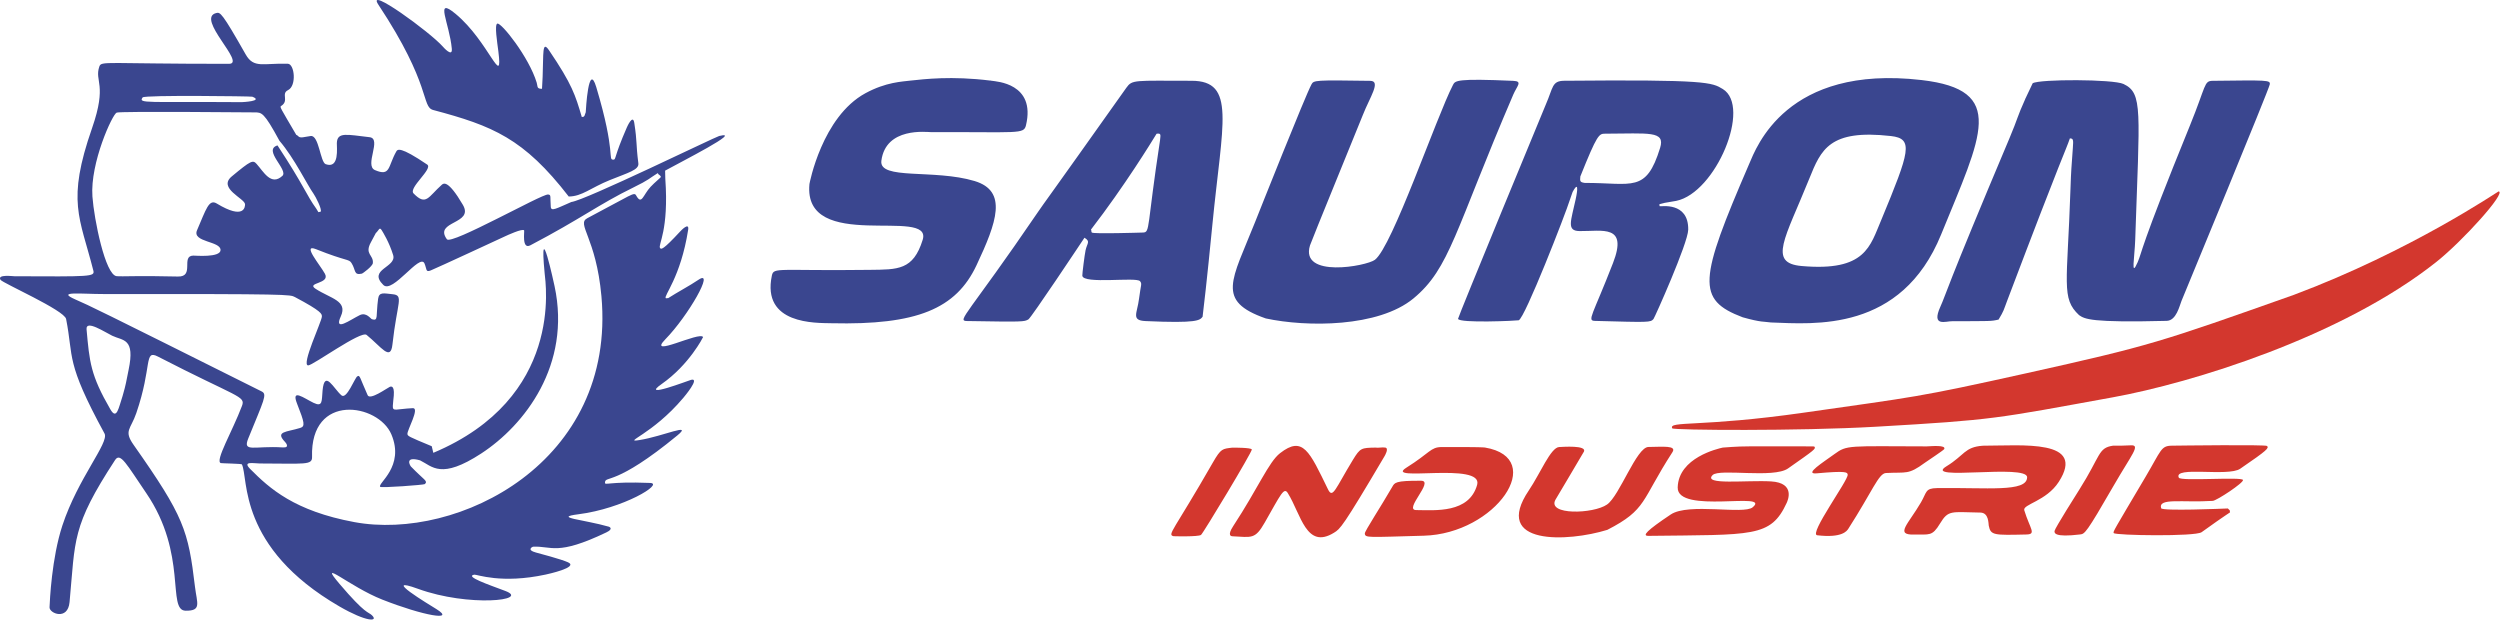 <?xml version="1.0" encoding="UTF-8" standalone="no"?>
<svg xmlns="http://www.w3.org/2000/svg" xmlns:xlink="http://www.w3.org/1999/xlink" xmlns:serif="http://www.serif.com/" width="100%" height="100%" viewBox="0 0 272 68" version="1.1" xml:space="preserve" style="fill-rule:evenodd;clip-rule:evenodd;stroke-linejoin:round;stroke-miterlimit:2;">
  <path d="M63.498,12.7c0.018,-0.04 0.072,-0.055 0.09,-0.094c0.014,-0.03 0.01,-0.029 0.141,-0.393c0.013,-0.237 0.295,-5.572 1.143,-2.741c2.18,7.279 1.216,7.903 1.866,7.899c0.303,-0.002 0.03,-0.233 1.46,-3.499c0.031,-0.07 0.657,-1.501 0.811,-0.505c0.339,2.195 0.162,2.19 0.445,4.406c0.091,0.711 -1.112,1.014 -3.088,1.813c-2.123,0.858 -3.036,1.783 -4.488,1.795c-4.893,-6.327 -8.272,-7.691 -14.74,-9.411c-1.324,-0.352 -0.142,-2.654 -5.971,-11.462c-1.403,-2.121 5.632,2.987 7.022,4.571c0.052,0.06 1.056,1.203 0.968,0.226c-0.25,-2.792 -1.936,-5.743 0.409,-3.799c3.623,3.004 5.185,8.317 4.652,4.056c-0.116,-0.928 -0.433,-2.871 -0.113,-2.994c0.42,-0.16 3.448,3.644 4.288,6.425c0.13,0.431 -0.022,0.672 0.577,0.668c0.035,-0.674 0.042,-0.658 0.069,-1.317c0.105,-2.539 -0.076,-4.007 0.699,-2.866c2.514,3.704 2.863,4.881 3.562,7.253l0.201,-0.031l-0.003,0Zm-31.265,1.972c0.279,0.103 0.201,0.327 0.72,0.267c0.289,-0.034 0.572,-0.109 0.86,-0.142c0.895,-0.099 1.027,2.854 1.626,3.067c1.512,0.538 1.191,-1.809 1.209,-2.297c0.045,-1.238 1.089,-0.921 3.56,-0.64c1.372,0.155 -0.592,3.077 0.587,3.58c1.703,0.728 1.398,-0.391 2.316,-2.015c0.144,-0.254 0.398,-0.598 3.367,1.412c0.673,0.456 -2.075,2.535 -1.481,3.143c1.368,1.399 1.597,0.369 3.063,-0.936c0.189,-0.169 0.675,-0.601 2.303,2.18c1.25,2.134 -3.206,1.727 -1.741,3.742c0.475,0.653 10.327,-4.945 11.01,-4.872c0.364,0.039 0.208,0.214 0.293,1.34c0.04,0.535 0.59,0.191 2.24,-0.524c1.463,-0.158 15.643,-7.073 16.082,-7.181c2.702,-0.659 -4.15,2.813 -5.883,3.77c0.001,0.071 0.013,0.756 0.022,0.888c0.4,5.624 -0.801,7.158 -0.578,7.52c0.118,0.192 0.309,0.247 2.188,-1.781c0.049,-0.053 1.018,-1.099 0.876,-0.191c-0.815,5.207 -2.729,7.242 -2.431,7.443c0.068,0.046 0.178,-0.045 0.245,0.001c0.985,-0.639 2.365,-1.363 3.299,-2c1.857,-1.265 -1.109,3.93 -3.595,6.47c-2.08,2.125 3.792,-0.92 4.106,-0.239c0.002,0.004 -1.489,2.995 -4.515,5.111c-2.376,1.661 2.958,-0.398 3.213,-0.462c1.024,-0.257 -0.748,1.841 -0.859,1.973c-3.381,4.004 -6.694,4.889 -4.749,4.578c2.573,-0.412 5.866,-1.946 4.106,-0.498c-6.747,5.551 -7.825,4.354 -7.867,5.103c-0.022,0.392 0.257,-0.125 4.911,0.062c1.558,0.063 -2.913,2.789 -7.822,3.411c-2.804,0.355 0.618,0.57 3.331,1.35c0.052,0.015 0.55,0.226 -0.277,0.622c-5.409,2.588 -5.922,1.451 -7.977,1.555c-0.056,0.003 -0.738,0.353 0.315,0.631c0.283,0.075 2.783,0.735 3.503,1.068c1.185,0.548 -2.221,1.284 -2.438,1.331c-4.84,1.046 -7.513,-0.036 -7.77,0.011c-1.06,0.194 1.505,1.068 3.373,1.77c2.767,1.039 -3.986,1.769 -9.48,-0.225c-4.191,-1.521 1.23,1.727 1.994,2.204c2.146,1.34 -1.413,0.728 -5.896,-1.037c-3.567,-1.405 -7.127,-4.623 -4.643,-1.701c2.835,3.336 3.108,3.017 3.508,3.396c0.774,0.734 -0.579,0.758 -3.53,-0.952c-11.103,-6.435 -9.87,-13.965 -10.608,-15.455c-0.038,-0.077 -2.208,-0.11 -2.295,-0.139c-0.661,-0.222 1.262,-3.458 2.305,-6.224c0.409,-1.086 -0.423,-0.868 -9.143,-5.364c-1.549,-0.799 -0.594,1.018 -2.358,6.157c-0.609,1.774 -1.386,1.891 -0.294,3.443c5.498,7.814 5.946,9.289 6.685,15.473c0.211,1.762 0.748,2.597 -1.019,2.576c-2.068,-0.024 0.248,-6.136 -4.277,-12.78c-2.145,-3.15 -2.827,-4.491 -3.399,-3.616c-4.746,7.266 -4.316,8.632 -4.954,15.463c-0.19,2.037 -2.208,1.228 -2.179,0.56c0.031,-0.72 0.231,-5.35 1.398,-8.899c1.693,-5.15 5.118,-9.026 4.586,-10.003c-4.286,-7.866 -3.339,-8.203 -4.182,-12.466c-0.188,-0.953 -6.903,-3.906 -7.132,-4.258c-0.405,-0.621 1.317,-0.391 1.528,-0.39c8.235,0.036 8.74,0.058 8.571,-0.608c-1.48,-5.837 -2.932,-7.501 -0.14,-15.515c1.672,-4.801 0.24,-5.066 0.785,-6.679c0.223,-0.661 0.537,-0.302 14.114,-0.31c1.909,-0.001 -3.678,-4.969 -1.385,-5.528c0.43,-0.105 0.61,-0.061 3.198,4.506c0.881,1.555 1.912,0.934 4.58,1.011c0.741,0.021 0.981,2.402 0.03,2.87c-0.803,0.395 0.163,1.159 -0.762,1.733c-0.158,0.098 -0.083,0.168 1.655,3.135l-0.002,0.001Zm-2.042,1.148c2.928,4.456 3.115,5.348 4.228,6.894l0.226,0.377c0.05,-0.066 0.191,0.001 0.241,-0.066c0.181,-0.239 -0.563,-1.656 -0.761,-1.932c-0.707,-0.986 -2.081,-3.857 -3.722,-5.78c-1.7,-3.135 -1.93,-3.078 -2.707,-3.085c-1.199,-0.011 -14.494,-0.13 -14.994,0.022c-0.455,0.138 -2.909,5.473 -2.646,9.132c0.179,2.493 1.401,8.553 2.637,8.665c0.67,0.06 2.235,-0.071 6.669,0.04c1.857,0.047 0.281,-2.252 1.669,-2.277c0.197,-0.004 2.934,0.241 2.965,-0.595c0.037,-1.003 -3.131,-0.839 -2.559,-2.162c0.984,-2.276 1.287,-3.43 2.142,-2.912c3.03,1.835 3.09,0.326 3.082,0.08c-0.02,-0.623 -2.997,-1.737 -1.446,-3.026c2.096,-1.742 2.298,-1.81 2.702,-1.361c0.755,0.839 1.573,2.433 2.804,1.303c0.695,-0.638 -2.167,-2.824 -0.531,-3.316l0.001,-0.001Zm15.513,34.265c-1.755,-0.493 -1.06,0.604 -0.994,0.673c1.492,1.538 1.863,1.547 1.516,1.911c-0.087,0.091 -4.733,0.433 -4.859,0.298c-0.34,-0.364 2.706,-2.196 1.212,-5.713c-1.422,-3.35 -8.833,-4.574 -8.627,2.456c0.027,0.915 -0.759,0.728 -5.701,0.716c-0.631,-0.002 -1.911,-0.291 -1.039,0.588c2.136,2.155 4.841,4.582 11.34,5.79c11.228,2.088 28.519,-6.474 26.884,-24.582c-0.579,-6.41 -2.751,-7.842 -1.539,-8.481c4.917,-2.592 5.089,-2.883 5.318,-2.473c0.61,1.092 0.73,-0.044 1.578,-0.949c0.303,-0.324 0.304,-0.303 1.013,-0.955c0.114,-0.104 0.104,-0.125 0.099,-0.137c-0.11,-0.241 -0.221,-0.131 -0.341,-0.393c-0.966,0.596 -0.883,0.7 -2.68,1.577c-3.707,1.809 -5.671,3.385 -11.179,6.276c-0.963,0.506 -0.622,-1.54 -0.679,-1.623c-0.165,-0.241 -1.887,0.559 -2.042,0.631c-0.649,0.301 -7.29,3.384 -8.126,3.729c-0.567,0.234 -0.412,-0.162 -0.675,-0.765c-0.501,-1.148 -3.465,3.337 -4.474,2.346c-1.737,-1.706 1.474,-1.911 1.067,-3.251c-0.422,-1.389 -1.117,-2.501 -1.243,-2.703c-0.258,-0.413 -0.293,-0.005 -0.645,0.308c-0.485,0.892 -0.475,0.894 -0.518,0.971c-0.75,1.348 0.289,1.377 0.197,2.293c-0.035,0.353 -1.11,1.131 -1.186,1.148c-0.925,0.2 -0.632,-0.358 -1.137,-1.154c-0.296,-0.466 -0.491,-0.157 -3.86,-1.506c-1.57,-0.629 0.434,1.698 0.967,2.671c0.612,1.118 -2.081,0.942 -1.021,1.634c1.64,1.071 3.529,1.291 2.752,3c-0.791,1.738 0.991,0.393 2.062,-0.131c0.714,-0.349 1.185,0.403 1.325,0.446c0.73,0.225 0.41,-0.328 0.67,-2.22c0.108,-0.781 0.627,-0.59 1.546,-0.505c1.298,0.121 0.528,0.806 0.011,5.485c-0.204,1.848 -1.215,0.242 -2.813,-1.056c-0.61,-0.495 -5.833,3.32 -6.353,3.32c-0.788,0 1.476,-4.787 1.491,-5.309c0.008,-0.29 0.016,-0.562 -2.938,-2.128c-0.519,-0.275 -0.537,-0.345 -20.772,-0.327c-2.563,0.002 -5.226,-0.342 -3.116,0.587c1.656,0.729 2.072,0.913 20.278,10.011c0.624,0.312 0.248,0.906 -1.465,5.123c-0.631,1.554 0.679,0.768 3.755,0.966c0.865,0.056 0.269,-0.575 0.233,-0.613c-1.083,-1.146 0.163,-1.041 1.669,-1.507c0.559,-0.173 0.472,-0.564 -0.346,-2.645c-0.667,-1.697 0.75,-0.589 1.79,-0.088c1.029,0.496 0.88,-0.206 0.988,-1.349c0.22,-2.324 1.216,-0.171 2.059,0.54c0.563,0.475 1.445,-1.906 1.714,-2.066c0.31,-0.184 0.252,0.094 1.13,2.046c0.255,0.568 2.045,-0.731 2.396,-0.901c0.075,-0.036 0.542,-0.263 0.448,0.94c-0.029,0.372 -0.086,0.743 -0.104,1.116c-0.032,0.677 0.348,0.342 2.181,0.255c0.768,-0.036 -0.633,2.405 -0.592,2.804c0.024,0.236 0.073,0.271 2.644,1.337l0.172,0.719c14.197,-5.977 12.221,-18.397 12.112,-19.542c-0.627,-6.551 1.05,1.273 1.08,1.412c1.838,8.576 -3.271,15.13 -7.977,18.201c-4.402,2.872 -5.313,1.404 -6.656,0.749l0,-0.001Zm-32.362,-7.014c0.404,-1.404 0.349,-1.396 0.649,-2.826c0.731,-3.484 -0.613,-3.155 -1.782,-3.718c-0.784,-0.377 -2.888,-1.783 -2.791,-0.702c0.321,3.577 0.435,4.989 2.587,8.706c0.703,1.214 0.896,-0.149 1.337,-1.46Zm12.967,-31.957c0.103,-0.005 2.399,-0.112 1.143,-0.592c-0.136,-0.052 -11.732,-0.197 -11.931,0.077c-0.507,0.699 0.402,0.439 10.788,0.515Zm81.677,-2.316c0.322,0.078 4.742,0.228 3.64,4.834c-0.239,1 -0.805,0.711 -10.322,0.744c-0.473,0.002 -4.929,-0.584 -5.411,3.114c-0.278,2.127 5.753,0.88 10.143,2.206c3.617,1.092 2.42,4.463 0.21,9.162c-2.233,4.748 -6.483,6.525 -15.774,6.31c-1.726,-0.04 -7.618,0.155 -6.492,-5.19c0.198,-0.938 0.669,-0.491 10.657,-0.618c3.038,-0.039 4.723,0.054 5.752,-3.271c1.134,-3.663 -13.052,1.514 -12.321,-6.07c0.004,-0.041 1.366,-7.305 6.086,-9.874c2.253,-1.226 4.023,-1.261 4.913,-1.378c1.503,-0.159 4.459,-0.523 8.652,-0.003c0.036,-0.011 0.075,0.001 0.115,0.014l0.152,0.02Zm113.171,0.26c0.744,-0.462 8.762,-0.45 9.881,0.079c2.128,1.005 1.742,2.811 1.273,16.971c-0.064,1.922 -0.506,4.188 0.265,2.426c0.512,-1.169 0.15,-1.276 5.698,-14.899c1.774,-4.357 1.503,-4.831 2.462,-4.842c5.957,-0.072 6.301,-0.094 6.214,0.396c-0.1,0.566 -8.829,21.677 -9.606,23.558c-0.216,0.523 -0.554,2.136 -1.608,2.162c-8.3,0.209 -8.901,-0.197 -9.534,-0.624c-1.966,-1.845 -1.28,-3.341 -0.934,-13.721c0.075,-2.241 0.103,-2.218 0.257,-4.449c0.004,-0.193 0.028,-0.386 0.032,-0.579c0.011,-0.583 -0.232,-0.421 -0.351,-0.487c-0.492,1.434 -0.642,1.349 -6.826,17.673c-0.403,1.064 -0.346,1.067 -0.934,2.046c-0.828,0.195 -0.821,0.165 -5.04,0.18c-0.65,-0.029 -2.319,0.683 -1.293,-1.579c0.654,-1.442 0.428,-1.527 7.511,-18.315c0.934,-2.213 0.836,-2.325 1.718,-4.269c-0.008,-0.028 0.015,-0.059 0.041,-0.091l0.061,-0.134l0.712,-1.502l0.001,-0Zm-31.555,25.463c-5.065,-1.923 -4.762,-4.018 0.707,-16.684c0.769,-1.782 4.039,-10.834 18.754,-9.128c9.333,1.082 6.551,5.959 2.132,16.804c-4.343,10.658 -13.836,9.735 -18.518,9.571c-0.78,-0.114 -1.03,0.011 -3.075,-0.564l-0,0.001Zm15.087,-10.606c3.091,-7.462 3.543,-8.832 1.041,-9.114c-6.686,-0.754 -7.599,1.463 -8.883,4.646c-2.632,6.526 -4.517,9.169 -0.835,9.495c6.995,0.62 7.448,-2.165 8.677,-5.027Zm-24.16,-1.695c0.057,0.047 -0.008,0.17 0.049,0.217c0.071,0.059 3.145,-0.547 3.101,2.556c-0.021,1.451 -3.659,9.581 -3.778,9.714c-0.34,0.38 -0.421,0.369 -6.374,0.206c-0.886,-0.024 -0.254,-0.563 1.968,-6.293c1.644,-4.24 -1.152,-3.452 -3.64,-3.479c-1.457,-0.016 -0.922,-1.115 -0.418,-3.479c0.015,-0.066 0.527,-2.372 -0.338,-0.773c-0.033,0.061 -0.009,0.059 -0.283,0.813c-0.473,1.537 -4.914,12.935 -5.582,13.145c-0.146,0.046 -6.48,0.344 -6.599,-0.16c-0.03,-0.129 9.308,-22.762 9.549,-23.314c0.811,-1.852 0.645,-2.573 2.002,-2.586c15.538,-0.145 16.073,0.18 17.253,0.899c3.152,1.92 -0.762,11.285 -5.062,12.168c-0.099,0.02 -0.092,0.016 -1.245,0.213l-0.602,0.153l-0.001,0Zm-8.115,-2.319c5.195,-0.013 6.683,1.141 8.207,-3.816c0.577,-1.877 -1.218,-1.554 -5.988,-1.54c-0.663,0.002 -0.851,0.058 -2.693,4.652c-0.053,0.528 -0.043,0.625 0.474,0.704Zm-34.704,14.742c-5.461,-1.908 -3.688,-4.113 -1.155,-10.486c0.478,-1.203 5.468,-13.757 6.135,-14.978c0.246,-0.45 0.368,-0.476 6.395,-0.384c1.204,0.018 -0.049,1.776 -0.812,3.726c-0.348,0.889 -5.605,13.721 -5.746,14.181c-1.102,3.593 6.146,2.255 7.061,1.566c1.899,-1.429 6.68,-15.515 8.497,-19.029c0.242,-0.468 0.372,-0.72 6.57,-0.443c1.038,0.046 0.395,0.55 -0.012,1.498c-6.359,14.814 -6.886,18.893 -10.861,22.177c-3.809,3.147 -11.6,3.137 -16.071,2.173l-0.001,-0.001Zm-19.72,-8.779c-0.478,0.718 -5.794,8.714 -6.104,8.887c-0.467,0.261 -0.501,0.28 -6.686,0.176c-1.135,-0.019 0.091,-0.653 7.748,-11.885c0.746,-1.094 0.778,-1.054 9.597,-13.492c0.643,-0.907 0.854,-0.765 7.089,-0.762c4.876,0.002 3.357,4.541 2.272,15.663c-0.607,6.23 -0.967,9.21 -1.064,10.009c-0.305,0.393 -0.566,0.73 -6.204,0.472c-1.605,-0.073 -0.908,-0.836 -0.712,-2.423c0.193,-1.564 0.362,-1.614 0.104,-1.92c-0.405,-0.482 -6.194,0.362 -6.274,-0.597c-0.015,-0.173 0.245,-2.261 0.352,-2.757c0.168,-0.78 0.568,-0.956 -0.118,-1.37l0,-0.001Zm7.845,-11.314c-0.528,0.863 -3.457,5.654 -7.14,10.432c0.077,0.078 0.015,0.238 0.093,0.316c0.169,0.17 5.127,0.015 5.573,0.001c0.792,-0.025 0.396,-0.517 1.848,-10.021c0.04,-0.544 0.183,-0.817 -0.373,-0.728l-0.001,-0Z" style="fill:#3a468f;"></path>
  <path d="M249.567,32.082c12.725,-4.765 22.23,-11.264 22.284,-11.259c0.884,0.09 -3.901,5.392 -6.768,7.669c-10.307,8.186 -26.68,13.186 -35.194,14.733c-12.812,2.328 -12.795,2.452 -25.813,3.204c-8.395,0.484 -22.026,0.38 -22.135,0.175c-0.451,-0.841 3.146,-0.104 14.344,-1.711c12.184,-1.748 12.188,-1.619 24.184,-4.284c13.567,-3.015 14.56,-3.382 29.097,-8.527l0.001,0Zm-62.143,16.616c1.64,-0.113 1.629,-0.148 5.262,-0.139c4.671,0.012 4.689,-0.007 4.721,0.036c0.179,0.238 0.052,0.323 -2.868,2.372c-1.582,1.111 -7.468,-0.022 -8.204,0.719c-1.125,1.132 3.709,0.533 6.358,0.691c2.704,0.162 1.794,2.132 1.697,2.342c-1.746,3.777 -3.673,3.441 -15.034,3.583c-0.735,0.009 -0.213,-0.562 2.42,-2.325c1.942,-1.3 7.934,0.033 8.914,-0.783c2.134,-1.777 -8.236,0.796 -8.156,-2.163c0.088,-3.241 4.381,-4.216 4.891,-4.332l-0.001,-0.001Zm28.316,-0.205c4.295,0 11.272,-0.746 8.253,3.935c-1.359,2.108 -3.952,2.438 -3.752,3.09c0.619,2.018 1.353,2.608 0.234,2.634c-3.543,0.082 -3.893,0.102 -4.099,-0.967c-0.042,-0.221 0.017,-1.404 -0.913,-1.418c-3.157,-0.048 -3.472,-0.319 -4.386,1.189c-0.87,1.438 -1.15,1.167 -2.837,1.204c-2.097,0.046 -0.631,-1.116 0.761,-3.502c0.647,-1.108 0.443,-1.535 1.74,-1.554c5.463,-0.08 9.792,0.484 9.81,-1.178c0.016,-1.48 -11.469,0.444 -8.777,-1.194c1.966,-1.196 1.957,-2.103 3.965,-2.239l0.001,0Zm26.65,6.827l0.223,0.223c-0.056,0.044 0.056,0.168 0,0.212c-0.236,0.185 -0.267,0.13 -3.078,2.147c-0.687,0.493 -9.4,0.358 -9.561,0.096c-0.094,-0.153 -0.046,-0.187 3.463,-6.12c1.713,-2.896 1.664,-3.373 2.857,-3.388c0.829,-0.011 10.224,-0.132 10.362,0.03c0.2,0.233 0.134,0.39 -2.927,2.481c-1.312,0.896 -7.31,-0.331 -6.672,0.971c0.2,0.408 6.828,-0.119 6.979,0.245c0.118,0.286 -2.848,2.249 -3.289,2.277c-3.299,0.209 -5.961,-0.361 -5.613,0.802c0.097,0.323 6.675,0.048 7.255,0.024l0.001,0Zm-80.827,-6.629c6.851,1.16 1.154,9.386 -6.652,9.594c-6.098,0.162 -6.391,0.264 -6.418,-0.249c-0.013,-0.245 1.8,-3.006 2.98,-5.057c0.268,-0.466 0.302,-0.692 3.151,-0.673c1.452,0.01 -1.941,3.18 -0.543,3.19c2.076,0.016 5.753,0.372 6.632,-2.744c0.72,-2.552 -10.27,-0.255 -7.696,-1.871c2.586,-1.623 2.623,-2.238 3.839,-2.242c4.442,-0.013 4.439,0.038 4.706,0.051l0.001,0.001Zm-11.928,0.006c0.356,0.059 0.727,-0.06 1.083,-0.001c0.431,0.072 -0.044,0.877 -0.083,0.942c-4.575,7.754 -4.816,7.902 -5.495,8.322c-3.026,1.87 -3.586,-2.004 -5.031,-4.319c-0.422,-0.676 -0.766,0.167 -2.513,3.226c-1.052,1.842 -1.411,1.583 -3.529,1.479c-0.088,-0.004 -0.581,-0.055 0.099,-1.094c2.731,-4.172 3.866,-6.981 5.1,-7.943c2.488,-1.94 3.2,-0.221 5.221,3.932c0.521,1.071 0.804,-0.088 2.715,-3.217c0.791,-1.296 0.918,-1.298 2.433,-1.326l0,-0.001Zm25.233,8.954c-4.241,1.313 -12.612,1.745 -8.523,-4.309c1.237,-1.831 2.372,-4.66 3.29,-4.704c0.43,-0.02 2.996,-0.21 2.704,0.484c-0.061,0.145 -2.972,5.002 -3.105,5.247c-0.932,1.706 4.125,1.556 5.611,0.524c1.37,-0.952 3.211,-6.253 4.51,-6.263c1.545,-0.013 3.097,-0.193 2.605,0.568c-3.438,5.311 -2.753,6.227 -7.091,8.455l-0.001,-0.002Zm34.761,-9.084c0.532,-0.02 2.123,-0.175 1.904,0.291c-0.061,0.128 -1.89,1.33 -2.114,1.494c-1.82,1.335 -1.963,0.995 -4.226,1.112c-0.804,0.042 -1.468,1.97 -4.093,6.062c-0.15,0.233 -0.663,1.033 -3.392,0.711c-0.935,-0.111 3.391,-5.987 3.321,-6.592c-0.031,-0.268 -0.13,-0.439 -3.377,-0.145c-1.429,0.13 0.714,-1.201 1.952,-2.107c1.354,-0.991 1.493,-0.847 10.025,-0.826Zm20.277,-0.08c0.984,-0.003 0.964,0.014 1.935,-0.036c1.083,-0.057 0.09,0.982 -1.855,4.354c-3.036,5.265 -3.162,5.28 -3.677,5.343c-2.812,0.342 -2.806,-0.168 -2.772,-0.389c0.046,-0.305 2.467,-4.132 2.691,-4.486c2.364,-3.737 2.023,-4.542 3.679,-4.786l-0.001,-0Zm-95.827,0.216c0.17,-0.001 2.055,-0.008 2.119,0.2c0.067,0.218 -5.297,9.131 -5.529,9.296c-0.305,0.216 -2.964,0.146 -2.99,0.139c-0.705,-0.178 -0.025,-0.501 4.282,-8.017c0.891,-1.555 1.049,-1.484 2.118,-1.618Z" style="fill:#d3372e;"></path>
</svg>
